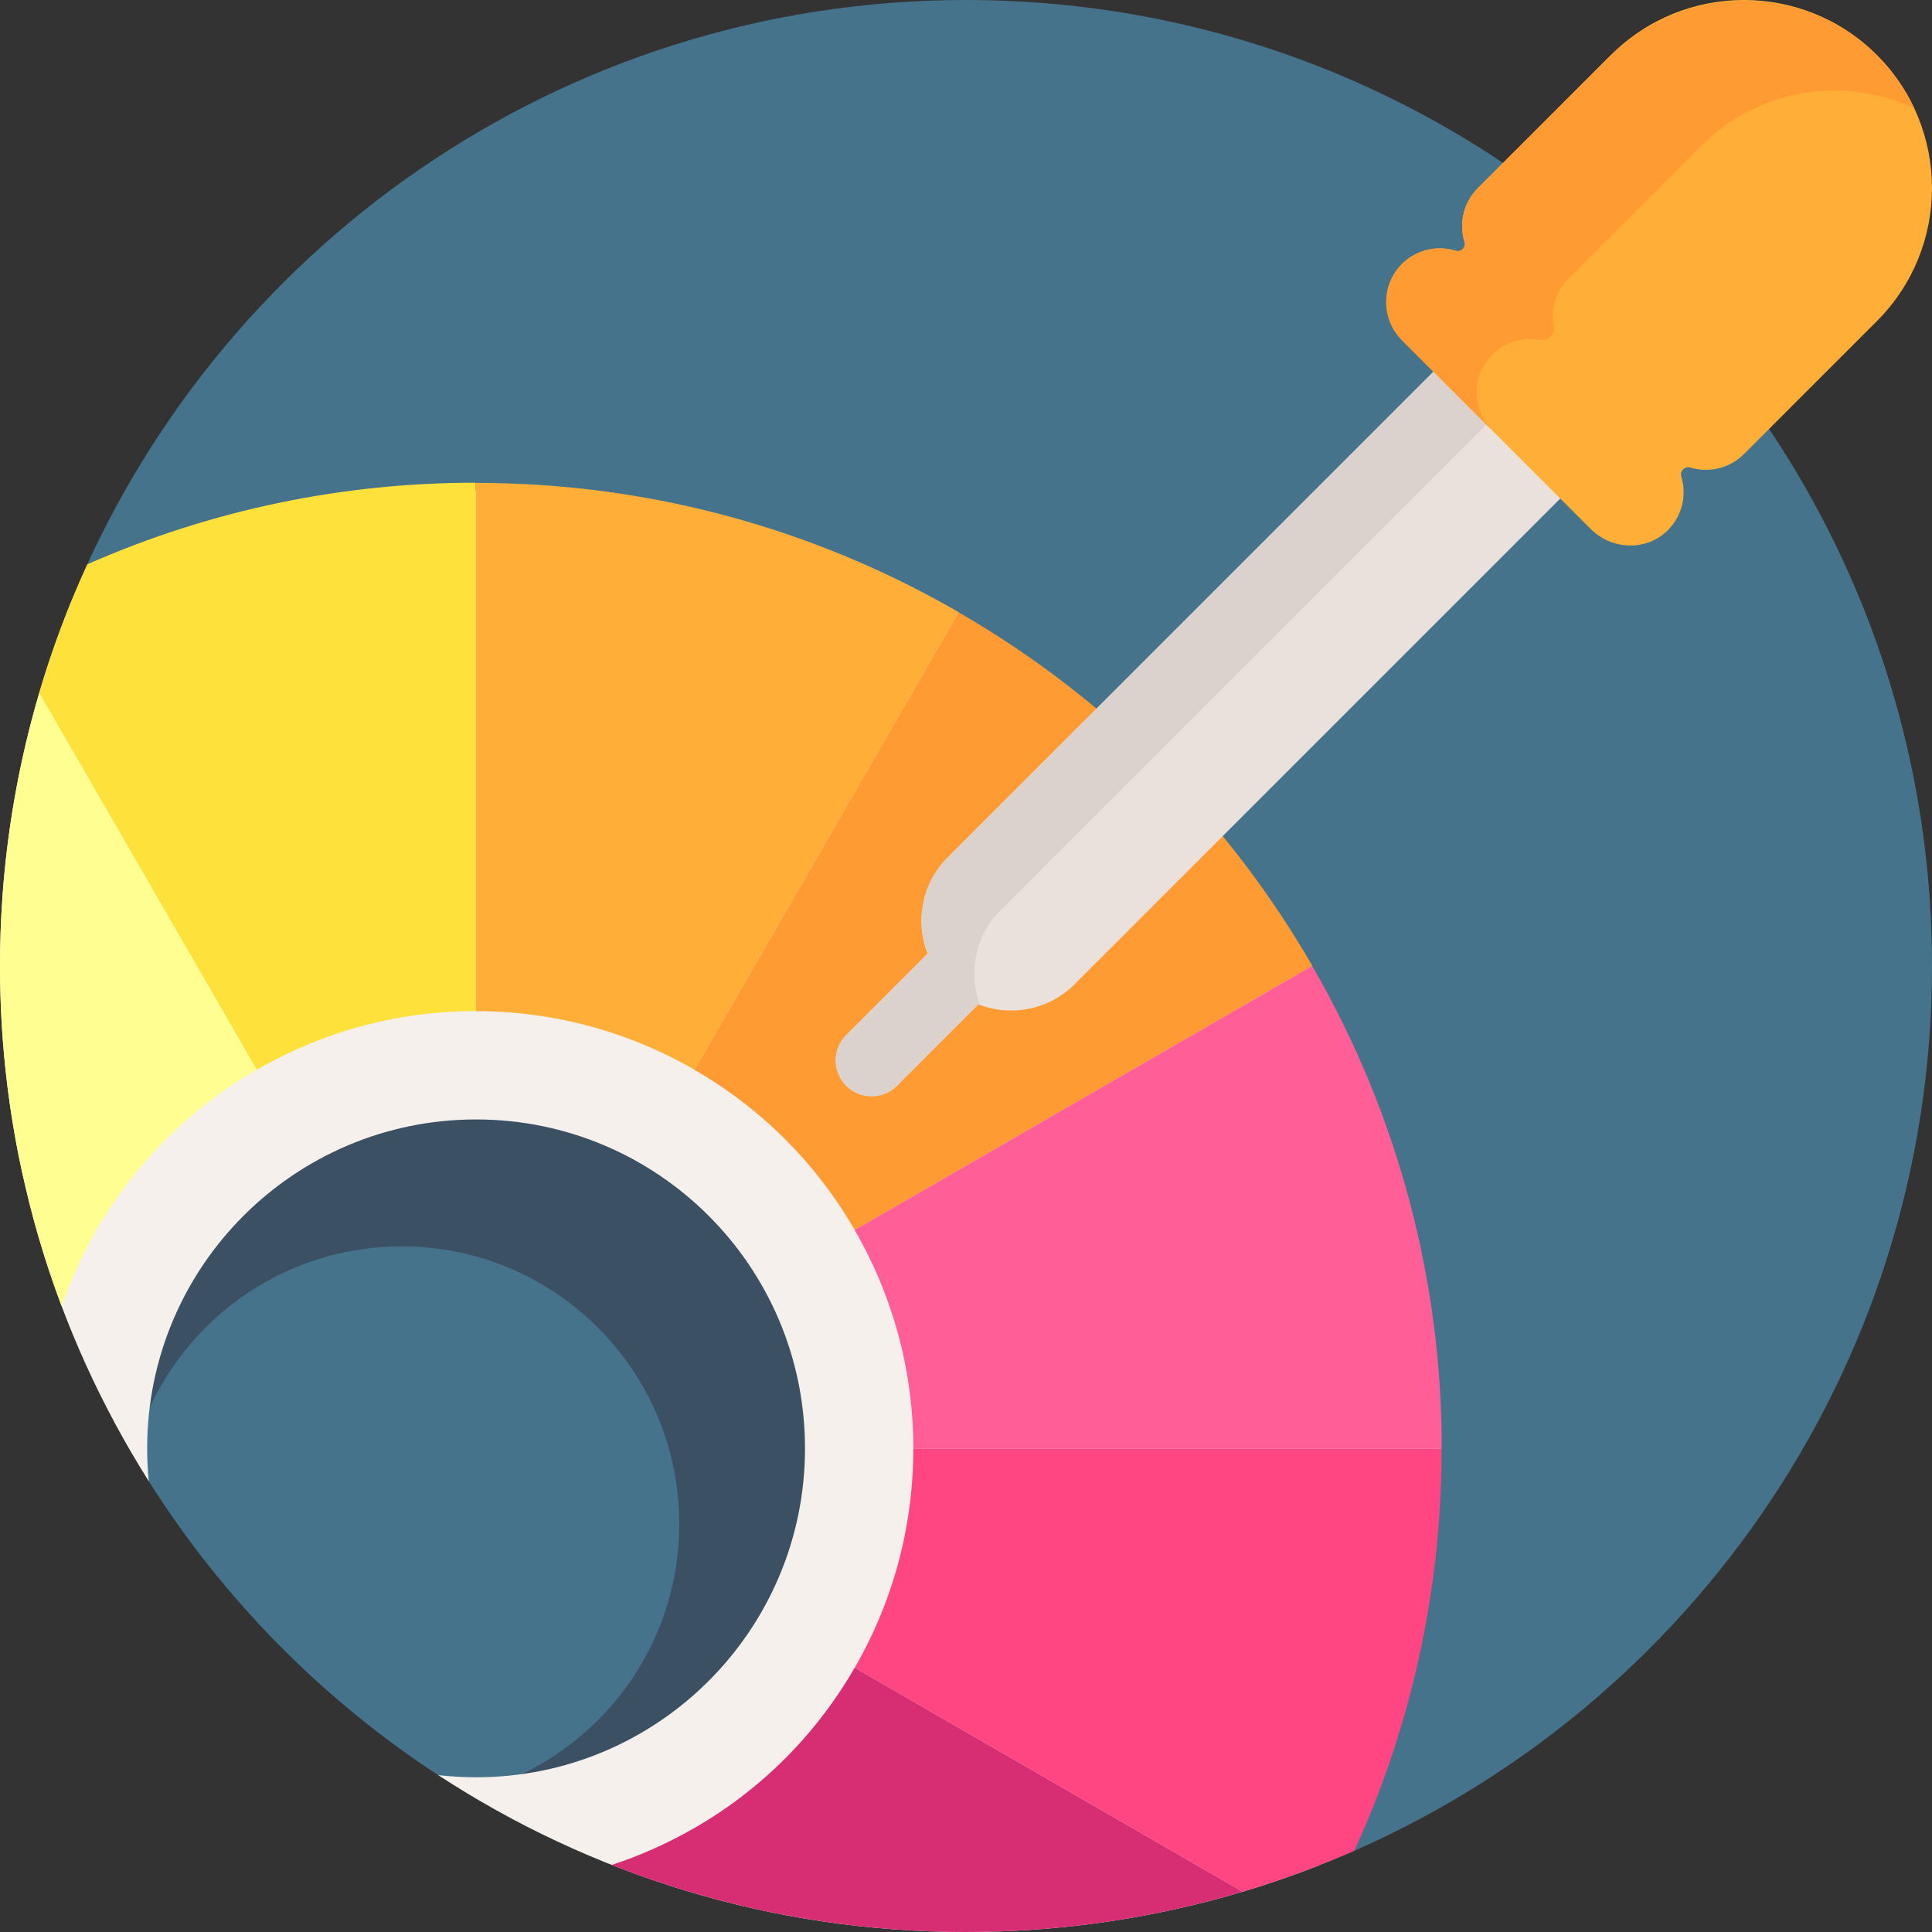 <?xml version="1.0" encoding="UTF-8"?>
<svg width="512" height="512" xmlns="http://www.w3.org/2000/svg" xmlns:svg="http://www.w3.org/2000/svg">
 <rect width="100%" height="100%" fill="#333333" stroke="none"/>
 <title>&lt;a href=&quot;https://freshcalendars.com/march-2018-calendar&quot;&gt;march calendar&lt;/a&gt;</title>
 <g>
  <title>Layer 1</title>
  <path id="svg_1" fill="#46738C" d="m223.316,381.988c0.802,43.016 -26.503,79.892 -64.746,93.458c-2.798,0.992 -36.645,-1.257 -41.51,-4.407c-31.299,-20.266 -57.892,-47.18 -77.782,-78.744c-1.946,-3.088 -9.092,-18.557 -8.619,-23.429c0.515,-5.309 1.219,-11.34 1.681,-10.333c11.354,-42.071 50.322,-72.925 96.174,-71.839c51.763,1.227 93.837,43.525 94.802,95.294zm32.684,-381.988c-107.433,0 -199.397,66.184 -237.373,160c0,0 11.622,-1.878 12.033,-2.813c30.082,-12.705 61.857,-19.18 94.538,-19.256c0.275,0.023 0.555,0.035 0.837,0.035c42.972,0 85.237,11.237 122.29,32.507c0.229,0.159 0.465,0.309 0.71,0.45c37.214,21.485 68.2,52.354 89.655,89.302c0.118,0.25 0.247,0.497 0.388,0.74c21.485,37.215 32.886,79.439 32.991,122.164c-0.022,0.276 -0.034,0.555 -0.034,0.836c0,34.417 -6.953,67.652 -20.673,98.851c-0.451,0.19 -1.362,11.374 -1.362,11.374c94.876,-37.474 162,-129.992 162,-238.19c0,-141.385 -114.615,-256 -256,-256z"/>
  <path id="svg_2" fill="#3C5064" d="m293.414,295.963c19.676,34.08 29.004,71.292 28.969,108.004l-0.03,0c0,32.067 -6.993,62.499 -19.53,89.861c-8.073,3.548 -145.967,1.388 -178.94,-18.518c32.205,-7.828 56.122,-36.84 56.122,-71.454c0,-40.62 -32.929,-73.55 -73.549,-73.55c-34.314,0 -63.138,23.5 -71.26,55.283c-19.044,-32.378 -19.921,-170.162 -15.681,-179.422c28.038,-12.348 57.592,-18.266 86.83,-18.238l0,0.03c39.352,0 76.242,10.528 108.018,28.913l-0.015,0.026c34.08,19.676 60.764,47.239 79.09,79.049l-0.024,0.016z"/>
  <path id="svg_3" fill="#F5F0EB" d="m349.665,494.295c-6.653,2.617 -13.439,4.97 -20.351,7.032l0,0c-23.228,6.932 -47.833,10.673 -73.314,10.673c-51.624,0 -99.669,-15.294 -139.878,-41.579l0,0c3.297,0.378 6.647,0.58 10.045,0.58c48.141,0 87.167,-39.026 87.167,-87.167s-39.026,-87.167 -87.167,-87.167s-87.167,39.025 -87.167,87.166c0,2.939 0.148,5.844 0.432,8.708c-24.969,-39.519 -39.432,-86.338 -39.432,-136.541c0,-34.446 6.831,-67.288 19.169,-97.284c2.464,1.063 5.342,1.148 7.99,-0.019c29.522,-13.002 60.722,-19.955 92.841,-20.7c1.73,-0.04 3.463,-7.992 5.199,-7.996c0.275,0.023 0.555,0.035 0.837,0.035c1.323,0 2.644,7.941 3.965,7.962c38.42,0.618 76.163,10.209 109.998,27.91c2.803,1.466 9.419,-6.059 12.167,-4.482c0.229,0.158 0.465,0.309 0.71,0.45c3.718,2.147 3.535,13.435 7.125,15.765c30.6,19.863 56.444,46.289 75.494,77.239c1.088,1.767 10.95,-1.041 11.993,0.756c0.118,0.25 0.247,0.497 0.388,0.74c1.036,1.794 -6.748,8.19 -5.759,10.008c18.981,34.877 29.274,73.859 29.922,113.37c0.018,1.125 9.827,2.25 9.83,3.376c-0.022,0.276 -0.034,0.555 -0.034,0.836c0,1.319 -9.808,2.637 -9.829,3.953c-0.532,34.289 -7.996,67.367 -22.206,98.38c-1.208,2.633 -1.165,5.515 -0.135,7.996z"/>
  <path id="svg_4" fill="#FFAF37" d="m126.035,267.965l0,-140c46.638,0 90.358,12.477 128.018,34.267l-70.01,121.26c-17.064,-9.874 -36.875,-15.527 -58.008,-15.527z"/>
  <path id="svg_5" fill="#FF9B32" d="m184.035,283.506l70,-121.244c40.389,23.319 72.014,55.985 93.733,93.685l-121.26,70.009c-9.842,-17.082 -24.171,-31.884 -42.473,-42.45z"/>
  <path id="svg_6" fill="#FF5F96" d="m226.494,325.965l121.244,-70c23.319,40.389 34.373,84.491 34.333,128l-140.019,0c0.018,-19.715 -4.991,-39.699 -15.558,-58z"/>
  <path id="svg_7" fill="#FF4682" d="m242.035,383.965l140,0c0,38.004 -8.288,74.07 -23.146,106.499c-9.567,4.204 -19.439,7.839 -29.576,10.864l-102.805,-59.355c9.874,-17.065 15.527,-36.876 15.527,-58.008z"/>
  <path id="svg_8" fill="#D72D73" d="m329.314,501.327c-23.228,6.932 -47.833,10.673 -73.314,10.673c-20.722,0 -40.863,-2.48 -60.158,-7.127l0,0l0,0c-11.572,-2.787 -22.844,-6.344 -33.743,-10.643c7.489,-2.457 14.84,-5.708 21.937,-9.806l0.023,0.005c17.077,-9.841 31.873,-24.168 42.436,-42.464l102.819,59.362z"/>
  <path id="svg_9" fill="#FFE13C" d="m23.129,149.545c33.229,-14.634 68.255,-21.648 102.907,-21.615l0,140.019c-19.715,-0.018 -39.698,4.99 -58,15.557l-57.65,-99.853c3.452,-11.742 7.718,-23.134 12.743,-34.108z"/>
  <path id="svg_10" fill="#EBE1DC" d="m436,109.609l-151.242,151.243c-6.889,6.89 -16.953,8.653 -25.48,5.314l-21.573,21.573c-3.712,3.712 -9.731,3.712 -13.444,0s-3.712,-9.731 0,-13.444l21.573,-21.573c-3.339,-8.527 -1.575,-18.59 5.314,-25.48l151.243,-151.242l33.609,33.609z"/>
  <path id="svg_11" fill="#DCD2CD" d="m237.705,287.739c-3.712,3.712 -9.731,3.712 -13.444,0s-3.712,-9.731 0,-13.444l21.573,-21.573c-3.339,-8.527 -1.575,-18.59 5.314,-25.48l151.243,-151.242l14,14l-151.243,151.242c-6.78,6.78 -8.584,16.63 -5.459,25.068c-0.137,-0.051 -0.276,-0.091 -0.412,-0.145l-21.572,21.574z"/>
  <path id="svg_12" fill="#FFFF91" d="m68.027,283.492c-15.181,8.746 -28.56,21.036 -38.767,36.508c-0.345,0.523 -1.824,2.805 -3.816,5.889l0.118,0.068c-3.687,6.372 -6.784,13.128 -9.22,20.192c-3.202,-8.507 -5.961,-17.23 -8.256,-26.141c0,-0.001 -0.007,-0.008 -0.007,-0.008c-0.036,-0.14 -1.988,-8.261 -2.362,-10c-3.743,-17.408 -5.717,-35.473 -5.717,-54c0,-25.128 3.637,-49.403 10.385,-72.347l57.642,99.839z"/>
  <path id="svg_13" fill="#FFAF37" d="m445.56,126.252c1.547,5.076 0.197,10.846 -4.05,14.712c-5.672,5.162 -14.505,4.663 -19.928,-0.759l-49.787,-49.787c-5.423,-5.423 -5.922,-14.257 -0.759,-19.928c5.511,-6.056 14.894,-6.221 20.617,-0.498c-5.562,-5.562 -5.562,-14.58 0,-20.142l35.249,-35.249c19.467,-19.467 51.03,-19.467 70.497,0l0,0c19.467,19.467 19.467,51.03 0,70.497l-35.249,35.249c-3.839,3.839 -9.326,5.029 -14.185,3.567c-1.441,-0.433 -2.843,0.899 -2.405,2.338z"/>
  <path id="svg_14" fill="#FF9B32" d="m395.511,114.134l-24,-24c-5.562,-5.563 -5.562,-14.58 0,-20.143c3.841,-3.841 9.331,-5.03 14.193,-3.565c1.462,0.441 2.825,-0.922 2.385,-2.385c-1.465,-4.861 -0.276,-10.351 3.565,-14.192l34.644,-34.644c19.452,-19.452 51.194,-20.19 70.805,-0.899c4.356,4.285 7.753,9.171 10.198,14.393c-18.468,-8.65 -41.146,-5.352 -56.399,9.901l-35.249,35.249c-3.476,3.476 -4.78,8.303 -3.911,12.791c0.389,2.008 -1.432,3.829 -3.44,3.44c-4.489,-0.869 -9.315,0.435 -12.791,3.911c-5.562,5.563 -5.562,14.58 0,20.143z"/>
  <g id="svg_15"/>
  <g id="svg_16"/>
  <g id="svg_17"/>
  <g id="svg_18"/>
  <g id="svg_19"/>
  <g id="svg_20"/>
  <g id="svg_21"/>
  <g id="svg_22"/>
  <g id="svg_23"/>
  <g id="svg_24"/>
  <g id="svg_25"/>
  <g id="svg_26"/>
  <g id="svg_27"/>
  <g id="svg_28"/>
  <g id="svg_29"/>
 </g>
</svg>